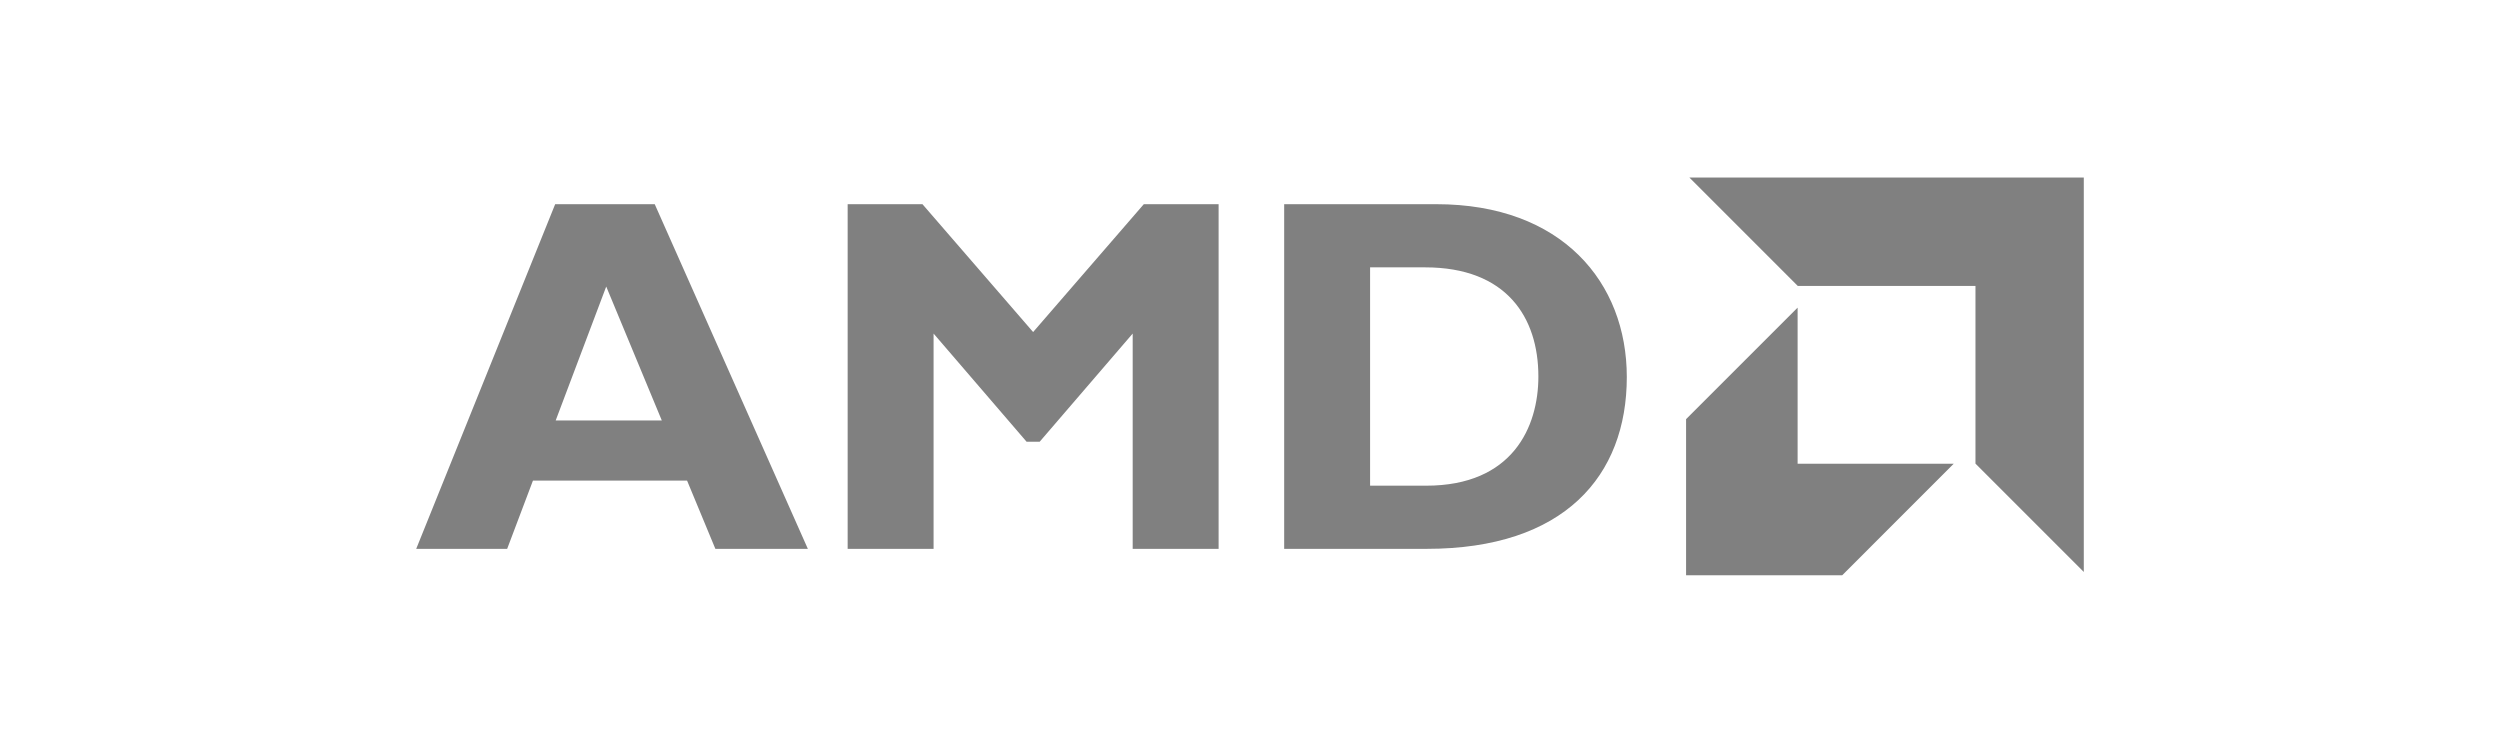 <svg width="176" height="53" viewBox="0 0 176 53" fill="none" xmlns="http://www.w3.org/2000/svg">
<g clip-path="url(#clip0_1848_1329)">
<path d="M56.873 38.639H50.362L48.37 33.835H37.519L35.704 38.639H29.301L39.084 14.375H46.093L56.873 38.639ZM42.678 20.173L39.12 29.601H46.591L42.678 20.173ZM80.524 14.375H85.79V38.639H79.741V23.483L73.195 31.096H72.27L65.724 23.483V38.639H59.675V14.375H64.941L72.732 23.376L80.524 14.375ZM101.116 14.375C109.974 14.375 114.527 19.889 114.527 26.542C114.527 33.515 110.116 38.639 100.439 38.639H90.406V14.375H101.116ZM96.455 34.192H100.403C106.487 34.192 108.302 30.064 108.302 26.506C108.302 22.343 106.06 18.822 100.332 18.822H96.454V34.192H96.455ZM126.561 20.128L118.934 12.5H146.699V40.266L139.073 32.639V20.128H126.561ZM126.552 21.657L118.7 29.509V40.5H129.69L137.541 32.648H126.552V21.657Z" fill="#808080"/>
</g>
<defs>
<clipPath id="clip0_1848_1329">
<rect width="117.399" height="28" fill="white" transform="translate(29.301 12.5)"/>
</clipPath>
</defs>
</svg>
